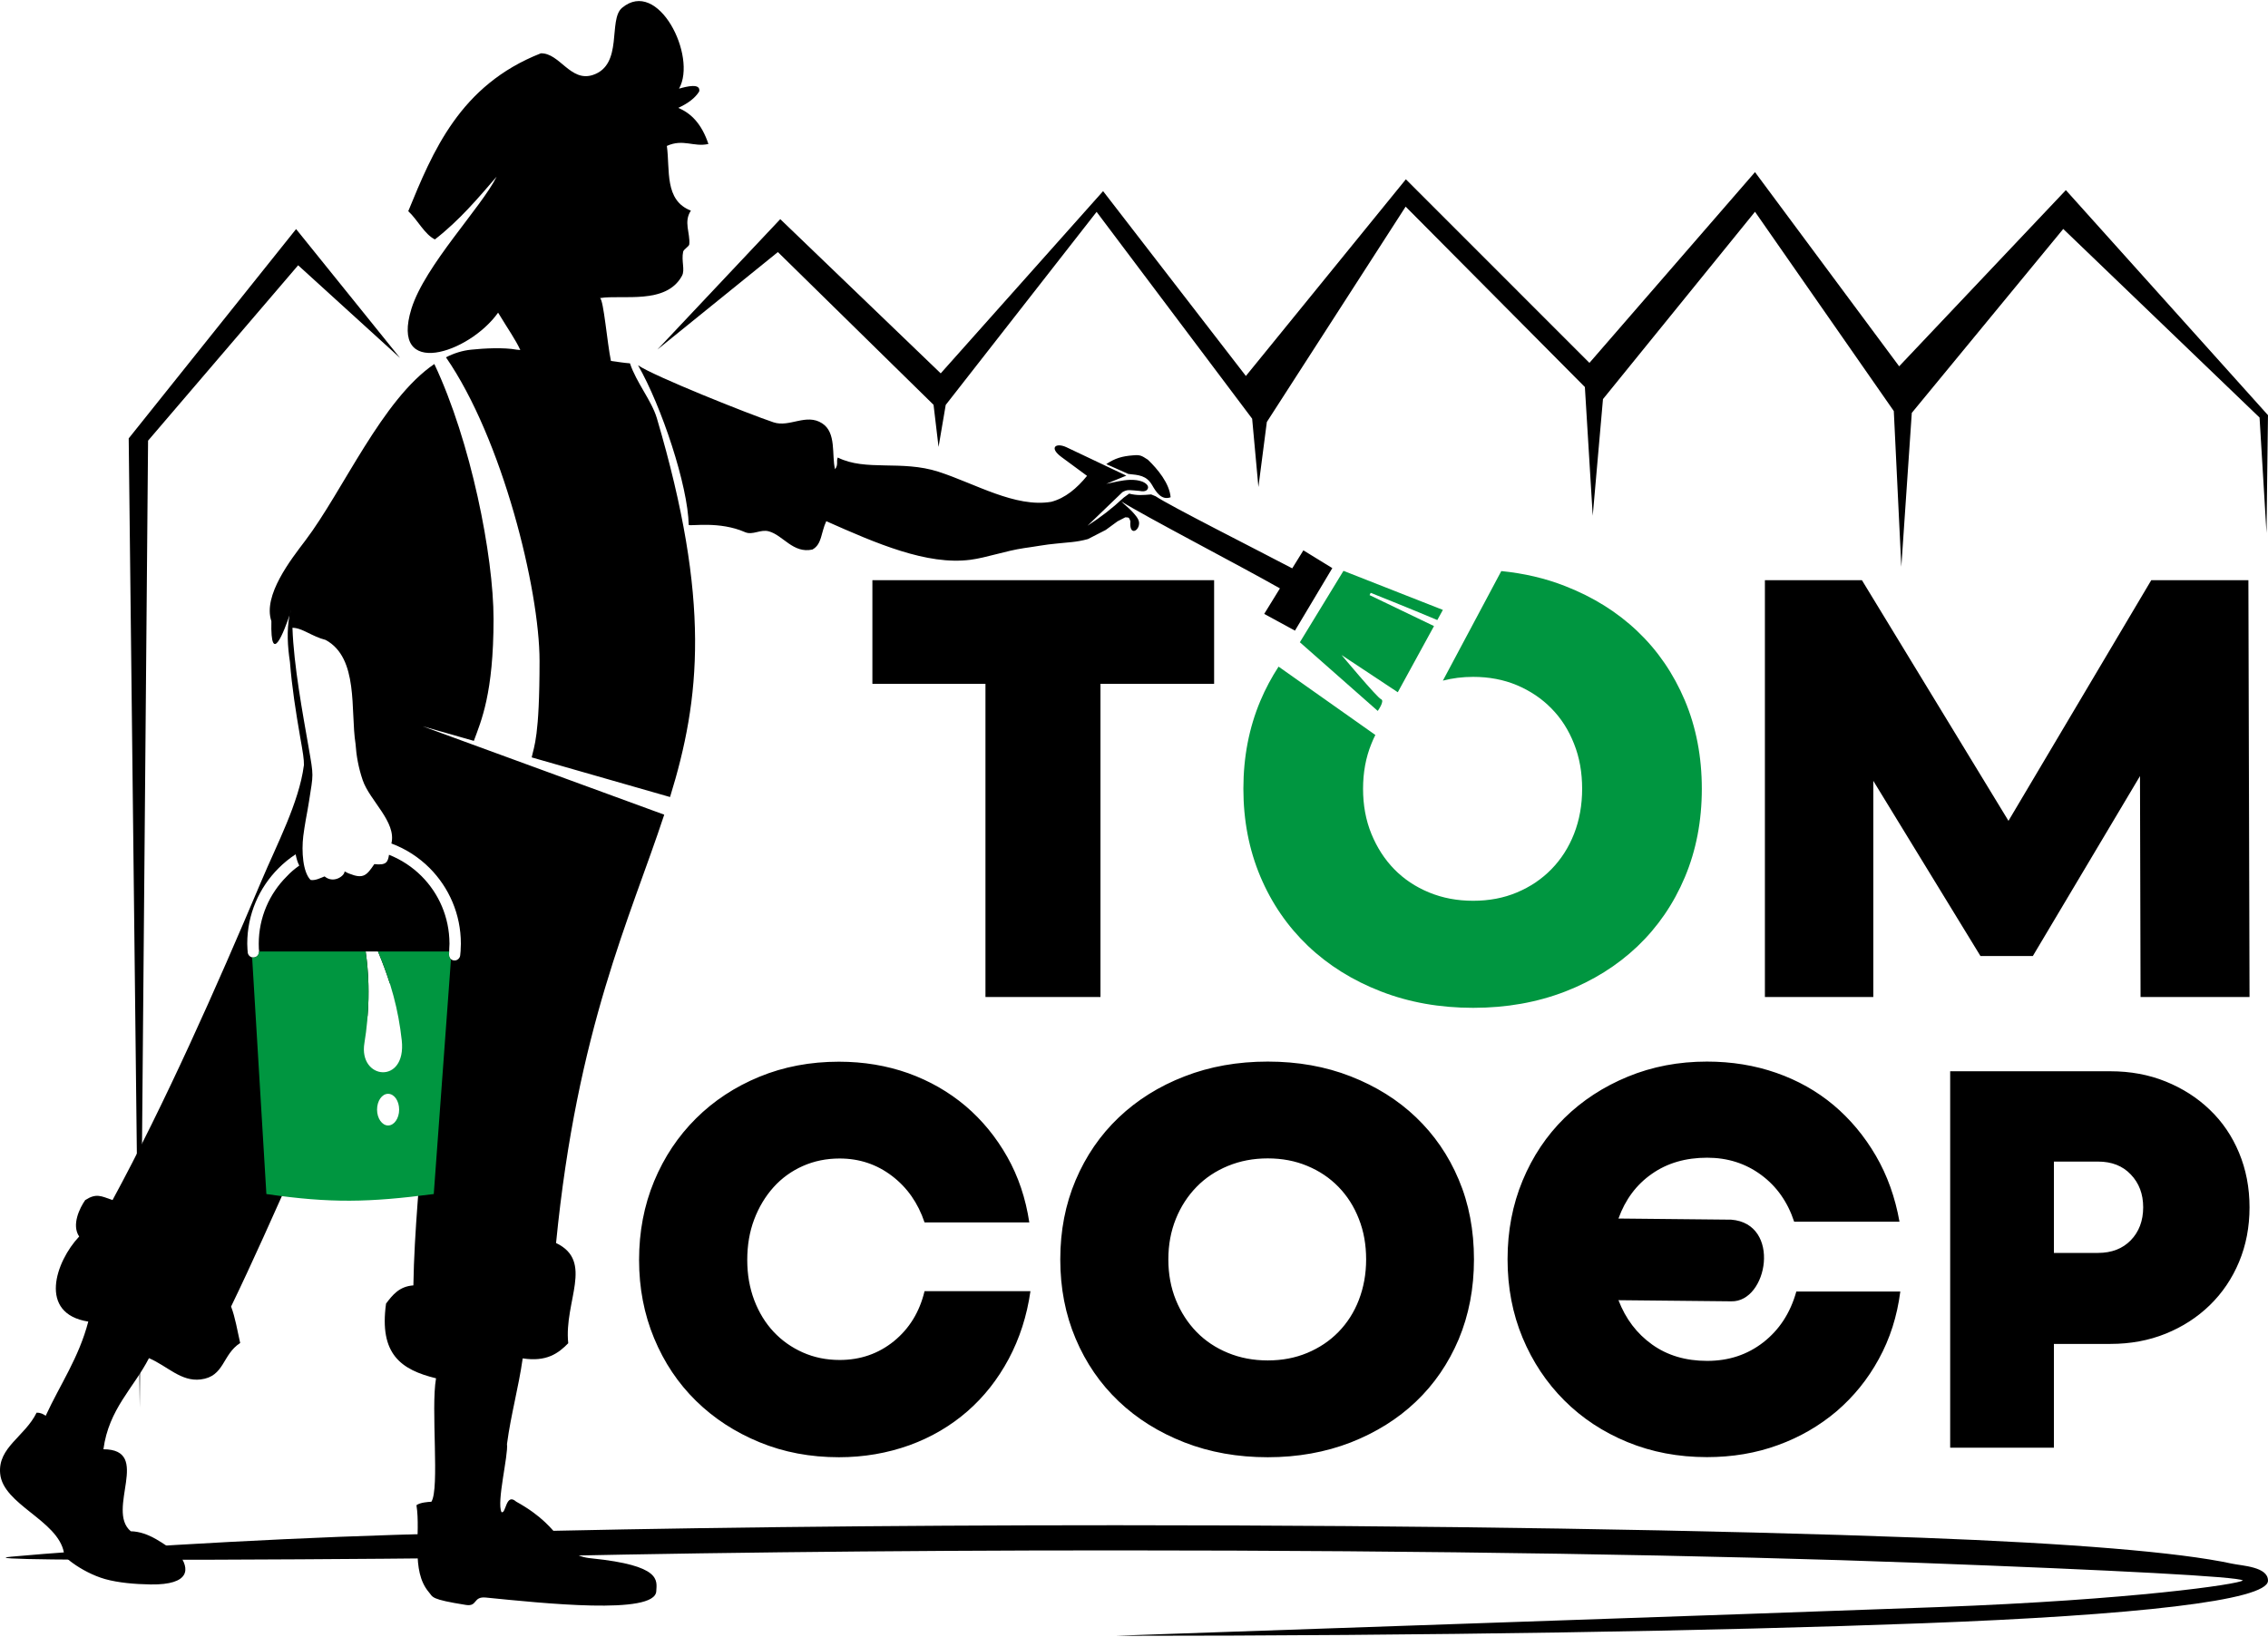 <?xml version="1.0" encoding="UTF-8"?> <svg xmlns="http://www.w3.org/2000/svg" width="925" height="668" viewBox="0 0 925 668" fill="none"> <path d="M455.142 667.365C452.309 667.365 730.681 657.932 790.358 655.656C870.006 652.682 913.057 646.317 914.729 644.783C913.057 643.25 863.272 640.602 783.578 637.628C699.611 634.469 583.693 632.517 455.746 632.517H455.142H454.771C360.68 632.517 271.141 633.586 196.23 635.491C181.833 635.863 -21.813 637.489 4.705 635.073C34.706 632.331 101.954 628.01 160.563 626.198C171.895 625.826 183.691 625.501 195.998 625.222C270.908 623.317 360.494 622.249 454.771 622.249H455.142H455.7C583.879 622.249 699.936 624.2 783.903 627.36C844.184 629.636 888.582 633.214 910.224 637.907C914.543 638.836 924.992 639.161 924.992 644.83V644.923C924.807 652.961 870.981 659.001 784.042 662.254C699.983 665.413 583.832 667.365 455.467 667.365H455.142Z" fill="black"></path> <path fill-rule="evenodd" clip-rule="evenodd" d="M256.929 148.231C254.932 148.092 252.099 147.674 249.174 147.256C247.641 140.007 246.201 122.351 244.715 121.608C253.818 120.121 271.698 124.442 278.153 112.501C279.454 110.085 277.828 106.507 278.618 102.697C278.85 101.675 281.033 100.56 281.125 99.677C281.543 94.984 278.71 90.57 281.776 85.924C270.862 81.743 273.323 69.244 271.976 59.533C278.664 56.513 282.844 60.091 288.928 58.743C286.141 50.426 281.776 46.152 276.621 44.014C280.568 42.202 283.494 40.019 285.166 37.324C285.862 33.792 280.057 35.279 276.946 36.162C284.423 23.013 268.4 -9.186 253.678 3.22C247.92 8.098 254.329 26.451 241.789 30.587C232.64 33.607 228.228 21.526 220.566 21.759C187.453 34.768 176.446 61.996 166.507 86.156C170.269 89.595 173.102 95.589 177.375 97.679C187.453 89.827 194.93 80.906 202.546 72.078C196.369 84.53 173.288 108.319 167.808 125.929C158.891 154.829 191.307 144.236 203.15 127.555C207.283 134.385 210.302 138.613 212.206 142.795L210.72 142.656C205.426 141.68 197.484 142.098 192.143 142.656C188.567 143.027 185.177 144.096 181.88 145.769C204.822 178.944 220.055 240.368 220.055 269.686C220.055 300.631 217.825 304.348 216.85 308.994L273.277 325.163C285.677 284.972 289.903 245.154 267.89 170.58C265.753 163.425 259.484 155.991 256.929 148.231ZM122.063 353.134C121.366 351.833 120.902 350.253 120.577 348.534C118.069 350.16 115.747 352.065 113.61 354.203C105.715 362.101 100.839 372.974 100.839 385.008C100.839 385.705 100.885 386.495 100.932 387.331L100.978 387.795V387.842L101.025 388.307V388.492C101.118 389.747 102.232 390.723 103.533 390.63C104.787 390.537 105.762 389.422 105.669 388.121V387.935L105.622 387.517L105.576 387.099C105.53 386.495 105.53 385.798 105.53 385.054C105.53 374.321 109.895 364.564 116.954 357.548C118.487 355.875 120.205 354.435 122.063 353.134ZM123.967 312.386C124.013 309.691 123.549 307.042 122.388 300.491C120.67 290.548 119.044 280.233 118.255 270.104C117.279 263.646 116.908 257.234 118.069 251.054C116.025 257.095 110.22 272.66 110.685 253.424C107.109 242.923 118.719 228.194 124.524 220.528C139.943 200.177 155.826 162.96 177.143 148.51C192.05 180.059 201.292 226.708 201.292 252.541C201.292 283.021 196.23 294.126 193.258 302.257L172.406 296.309L270.908 332.365C257.022 374.553 235.427 419.437 226.789 507.113C242.393 514.593 229.947 530.949 231.758 548.001C227.671 552.182 222.888 555.667 213.181 554.18C211.463 566.261 208.398 576.947 206.772 589.12C207.376 593.627 202.453 612.91 204.543 616.905C206.401 617.788 206.261 608.821 210.534 612.631C231.34 624.107 227.718 634.608 241.325 635.77C269.887 638.697 267.89 644.737 267.657 649.197C267.146 659.001 221.076 654.03 198.134 651.753C192.84 651.242 194.837 655.516 190.053 654.773C175.424 652.45 176.678 651.613 174.913 649.569C167.39 640.695 171.709 625.733 169.851 614.071C171.337 612.956 174.681 612.724 175.935 612.677C179.372 607.334 175.656 574.624 177.839 562.311C163.582 558.826 154.572 552.507 157.451 531.831C160.098 528.3 162.839 524.815 168.597 524.397C169.294 479.886 178.489 432.958 170.687 391.698C165.95 394.44 162.188 397.599 158.984 401.223C157.637 396.995 156.012 392.628 154.154 388.167H149.138C150.392 396.763 150.624 405.777 149.928 414.512C149.138 415.952 148.302 417.485 147.513 419.019C128.286 455.678 112.171 496.008 94.244 533.039C95.963 537.5 96.799 542.89 97.96 547.908C90.575 552.647 91.644 561.568 81.844 562.776C73.81 563.752 68.33 557.34 60.76 554.087C54.444 566.353 44.366 574.856 42.183 591.258C62.153 591.304 43.019 616.023 53.329 624.711C60.76 624.897 66.704 629.869 73.067 634.19C77.386 639.905 77.757 646.642 61.41 646.41C55.001 646.317 48.221 645.713 42.88 644.226C32.895 641.392 23.653 633.539 26.068 633.4C23.607 620.204 1.175 613.839 0.061 601.154C-0.915 590.468 10.138 586.1 14.922 576.343C16.64 576.297 17.662 576.947 18.637 577.598C24.489 564.867 32.152 553.948 36.006 539.173C15.386 535.92 22.678 514.64 32.291 504.465C29.087 499.725 32.523 492.802 34.752 489.596C39.257 486.716 41.161 487.924 45.898 489.596C67.215 450.242 88.021 403.454 106.598 359.453C112.914 344.492 121.97 327.347 123.92 312.339L123.967 312.386ZM119.276 256.119C119.787 271.405 123.456 291.059 125.825 304.626C128.007 317.171 127.822 315.359 126.01 327.068C125.685 329.298 125.174 331.854 124.71 334.456C124.338 336.64 123.967 338.87 123.688 341.1C122.945 347.373 123.502 355.782 126.661 358.988C128.518 359.36 130.84 358.152 132.373 357.548C136.135 360.661 140.547 357.223 140.5 355.643L140.779 355.596C140.965 355.736 141.197 355.829 141.429 355.968C141.754 356.154 142.126 356.293 142.497 356.433C148.209 358.71 149.556 357.13 152.668 352.53C157.498 353.087 158.194 351.787 158.659 348.72C163.674 350.718 168.179 353.691 171.895 357.409C178.954 364.471 183.273 374.182 183.319 384.915V385.054C183.319 385.705 183.273 386.402 183.226 387.145V387.517C183.18 388.121 183.134 388.678 183.087 389.282C182.948 390.537 183.877 391.698 185.131 391.838C186.384 391.977 187.546 391.048 187.685 389.793C187.778 389.143 187.824 388.492 187.871 387.842V387.47C187.917 386.727 187.963 385.937 187.963 385.101V384.961C187.963 372.927 183.087 362.055 175.238 354.156C170.873 349.789 165.532 346.304 159.634 344.12C161.77 335.292 150.81 326.696 147.931 318.287C146.212 313.269 145.33 308.297 145.005 303.465C142.869 289.898 146.398 268.478 132.837 261.09C127.078 259.604 123.224 256.119 119.276 256.119ZM451.195 189.351C452.402 189.862 460.158 193.347 460.158 193.347C464.523 193.812 467.589 193.951 469.911 197.947C471.536 200.781 473.719 204.219 477.434 202.872C476.97 197.204 472.14 191.349 468.146 187.539C465.545 185.867 465.081 185.495 462.016 185.774C457.789 186.099 454.724 186.935 451.195 189.351ZM430.668 221.783C435.59 221.225 438.841 221.271 443.718 219.924C446.133 218.67 448.548 217.461 450.963 216.207C452.588 215.045 454.167 213.837 455.792 212.676C456.861 212.118 457.882 211.607 458.95 211.05C460.622 211.096 460.437 211.142 461.04 212.676C460.437 218.995 464.849 216.579 464.57 213.14C464.431 211.514 462.666 209.702 461.598 208.541C460.529 207.379 458.393 205.706 457.325 204.545C465.963 210.12 505.857 230.843 522.018 240.043L515.609 250.45L528.149 257.28L543.381 231.772L531.585 224.524L527.034 231.865C511.987 223.966 477.202 206.403 471.304 202.454C470.7 202.222 470.096 201.943 469.493 201.71C466.195 201.989 463.78 202.222 460.53 201.385C459.786 201.943 459.043 202.454 458.3 203.011C453.517 207.472 449.058 210.91 443.532 214.488C448.269 209.934 453.052 205.381 457.789 200.781C459.647 199.713 460.437 199.945 462.619 200.084C462.619 200.084 464.338 200.224 464.663 200.27C465.267 200.409 465.963 200.456 466.52 200.409C467.124 200.317 467.635 200.131 467.914 199.713C469.075 198.133 466.892 196.832 465.685 196.414C464.198 195.903 462.991 195.763 460.947 195.763C457.65 195.856 454.446 196.739 451.195 197.389C453.935 196.274 456.628 195.159 459.368 194.044C453.331 191.163 447.294 188.329 441.256 185.448C439.166 184.473 437.076 183.497 434.987 182.475C430.621 180.43 427.695 182.614 432.943 186.471C436.426 189.026 439.863 191.581 443.346 194.137C439.213 199.201 434.476 203.244 428.717 204.731C414.088 207.193 397.694 197.296 382.786 192.464C367.646 187.586 353.11 192.371 341.685 186.656C340.942 188.422 342.057 189.398 340.571 191.442C339.131 185.541 341.221 176.527 335.323 172.717C328.821 168.489 322.041 174.483 315.492 172.299C305.693 169.047 266.496 153.389 260.227 149.021C269.84 165.794 280.568 198.086 280.893 214.163C281.822 214.72 293.479 212.536 303.835 217.09C306.993 218.484 310.105 215.835 313.542 216.765C319.393 218.344 323.434 225.918 331.329 224.199C335.276 222.061 334.766 217.369 336.995 212.629C357.475 221.736 378.049 230.657 395.743 228.38C402.245 227.544 409.955 224.756 417.757 223.595C421.101 223.176 426.674 222.108 430.668 221.783ZM118.115 251.008C118.905 248.638 119.091 247.755 118.115 251.008V251.008Z" fill="black"></path> <path fill-rule="evenodd" clip-rule="evenodd" d="M158.287 446.246C160.795 446.246 162.792 449.127 162.792 452.704C162.792 456.282 160.748 459.163 158.287 459.163C155.826 459.163 153.782 456.282 153.782 452.704C153.782 449.127 155.779 446.246 158.287 446.246ZM105.622 388.167H105.669H149.138C150.949 400.433 150.578 413.722 148.627 425.523C146.119 440.531 165.811 442.668 163.86 424.455C162.467 411.77 159.448 400.759 154.2 388.26L154.154 388.167H183.226C182.994 389.468 183.226 390.908 183.923 391.419L176.91 487.134C150.485 490.572 134.927 490.944 108.641 487.134L102.836 390.676V390.583C102.975 390.63 103.114 390.63 103.3 390.63C104.6 390.63 105.622 389.561 105.622 388.306V388.167V388.167Z" fill="#009640"></path> <path fill-rule="evenodd" clip-rule="evenodd" d="M873.024 406.752L872.792 316.614L829.09 390.026H807.727L764.026 318.565V406.752H719.813V236.697H759.381L819.152 334.874L877.39 236.697H917.004L917.469 406.752H873.024Z" fill="black"></path> <path fill-rule="evenodd" clip-rule="evenodd" d="M495.175 278.979H448.826V406.752H401.92V278.979H355.804V236.697H495.175V278.979Z" fill="black"></path> <path fill-rule="evenodd" clip-rule="evenodd" d="M547.933 232.887L530.146 262.02L561.912 290.037C561.912 290.037 564.884 285.902 563.258 285.251C561.633 284.601 547.143 267.224 547.143 267.224L570.085 282.417L584.854 255.422L558.568 242.784L559.032 241.855C559.032 241.855 575.101 248.267 586.201 252.96L588.476 248.824L547.933 232.887Z" fill="#009640"></path> <path d="M342.15 594.51C330.447 594.51 319.626 592.466 309.734 588.377C299.795 584.288 291.157 578.666 283.866 571.511C276.574 564.356 270.862 555.853 266.775 545.956C262.688 536.106 260.645 525.466 260.645 514.036C260.645 502.467 262.688 491.78 266.775 481.93C270.862 472.08 276.574 463.531 283.866 456.282C291.157 449.034 299.795 443.366 309.734 439.277C319.672 435.188 330.493 433.144 342.15 433.144C352.228 433.144 361.655 434.723 370.433 437.836C379.21 440.996 386.966 445.456 393.793 451.218C400.573 456.979 406.239 463.902 410.791 471.94C415.342 479.979 418.314 488.899 419.8 498.703H377.074C374.427 490.804 370.015 484.485 363.792 479.746C357.569 475.007 350.463 472.637 342.429 472.637C337.041 472.637 332.026 473.66 327.428 475.704C322.83 477.748 318.836 480.629 315.492 484.346C312.149 488.063 309.501 492.477 307.597 497.495C305.693 502.513 304.764 508.042 304.764 514.036C304.764 519.89 305.693 525.327 307.597 530.391C309.501 535.409 312.149 539.73 315.492 543.308C318.836 546.886 322.83 549.72 327.428 551.764C332.026 553.809 337.041 554.831 342.429 554.831C350.927 554.831 358.265 552.275 364.581 547.164C370.851 542.053 375.031 535.27 377.074 526.767H420.265C418.825 536.849 415.853 546.049 411.394 554.413C406.936 562.729 401.317 569.885 394.536 575.786C387.756 581.686 379.907 586.333 370.99 589.585C361.934 592.838 352.367 594.51 342.15 594.51ZM517.049 594.51C504.789 594.51 493.457 592.512 483.1 588.47C472.744 584.428 463.781 578.852 456.257 571.697C448.733 564.542 442.882 556.039 438.702 546.142C434.522 536.292 432.432 525.512 432.432 513.804C432.432 502.095 434.522 491.316 438.702 481.465C442.882 471.615 448.733 463.066 456.257 455.911C463.781 448.755 472.744 443.133 483.1 439.137C493.457 435.095 504.789 433.097 517.049 433.097C529.31 433.097 540.595 435.095 550.905 439.137C561.215 443.18 570.085 448.709 577.516 455.818C584.947 462.927 590.798 471.383 594.932 481.233C599.112 491.083 601.155 501.956 601.155 513.804C601.155 525.652 599.065 536.478 594.932 546.374C590.752 556.225 584.947 564.727 577.516 571.79C570.085 578.899 561.169 584.428 550.905 588.47C540.595 592.466 529.31 594.51 517.049 594.51ZM517.049 555.017C522.901 555.017 528.288 553.994 533.164 551.95C538.041 549.906 542.313 547.071 545.889 543.401C549.465 539.73 552.252 535.409 554.202 530.345C556.153 525.28 557.175 519.797 557.175 513.804C557.175 507.81 556.199 502.281 554.202 497.263C552.252 492.245 549.465 487.877 545.889 484.207C542.313 480.536 538.087 477.702 533.164 475.657C528.288 473.613 522.901 472.591 517.049 472.591C511.197 472.591 505.81 473.613 500.841 475.657C495.872 477.702 491.599 480.536 488.023 484.207C484.447 487.877 481.614 492.198 479.571 497.263C477.527 502.327 476.506 507.81 476.506 513.804C476.506 519.797 477.527 525.327 479.571 530.345C481.614 535.363 484.447 539.73 488.023 543.401C491.599 547.071 495.872 549.906 500.841 551.95C505.81 553.994 511.197 555.017 517.049 555.017ZM775.032 526.953C773.732 537.035 770.806 546.189 766.255 554.459C761.75 562.729 755.991 569.792 749.072 575.739C742.105 581.64 734.164 586.286 725.201 589.539C716.237 592.838 706.531 594.464 696.175 594.464C684.471 594.464 673.697 592.419 663.758 588.331C653.82 584.242 645.228 578.573 637.983 571.325C630.738 564.077 625.072 555.574 620.986 545.77C616.899 535.967 614.855 525.28 614.855 513.757C614.855 502.188 616.899 491.501 620.986 481.651C625.072 471.801 630.785 463.252 638.076 456.096C645.367 448.941 654.006 443.319 663.944 439.23C673.883 435.142 684.611 433.097 696.175 433.097C706.252 433.097 715.68 434.63 724.458 437.697C733.235 440.764 740.991 445.131 747.818 450.846C754.598 456.561 760.357 463.438 765.047 471.476C769.738 479.514 772.943 488.528 774.707 498.424H731.749C729.102 490.386 724.643 484.021 718.281 479.328C711.918 474.635 704.58 472.312 696.267 472.312C687.49 472.312 679.966 474.496 673.697 478.91C667.427 483.277 662.876 489.364 660.089 497.123L706.067 497.588C726.594 499.168 721.021 531.32 706.067 530.902L660.089 530.438C663.015 538.058 667.567 544.051 673.79 548.512C680.013 552.972 687.49 555.202 696.267 555.202C705.045 555.202 712.661 552.693 719.163 547.629C725.665 542.564 730.17 535.688 732.631 526.906H775.032V526.953ZM860.717 437.047C868.891 437.047 876.415 438.44 883.288 441.228C890.161 444.016 896.152 447.826 901.261 452.751C906.369 457.63 910.363 463.484 913.196 470.314C916.029 477.098 917.469 484.532 917.469 492.57C917.469 500.608 916.029 508.042 913.196 514.826C910.363 521.61 906.369 527.51 901.261 532.482C896.152 537.453 890.161 541.31 883.288 544.098C876.415 546.886 868.891 548.279 860.717 548.279H837.682V590.607H795.374V437.047H860.717ZM855.655 511.155C861.228 511.155 865.687 509.436 869.03 505.998C872.374 502.56 874.093 498.053 874.093 492.524C874.093 487.134 872.421 482.673 869.03 479.142C865.687 475.611 861.228 473.892 855.655 473.892H837.682V511.155H855.655Z" fill="black"></path> <path fill-rule="evenodd" clip-rule="evenodd" d="M600.83 411.167C587.222 411.167 574.683 408.936 563.212 404.476C551.695 400.015 541.802 393.836 533.443 385.891C525.13 377.945 518.628 368.513 514.03 357.594C509.433 346.676 507.111 334.735 507.111 321.771C507.111 308.808 509.433 296.867 514.03 285.948C516.12 280.977 518.628 276.33 521.461 271.963L560.936 299.841C560.333 301.002 559.822 302.21 559.311 303.465C557.035 309.04 555.921 315.174 555.921 321.818C555.921 328.462 557.035 334.595 559.311 340.171C561.587 345.746 564.698 350.579 568.646 354.621C572.593 358.663 577.33 361.823 582.857 364.099C588.383 366.376 594.328 367.491 600.83 367.491C607.285 367.491 613.276 366.376 618.663 364.099C624.097 361.823 628.788 358.663 632.735 354.621C636.683 350.579 639.794 345.746 641.977 340.171C644.16 334.595 645.274 328.462 645.274 321.818C645.274 315.174 644.206 309.04 641.977 303.465C639.794 297.889 636.729 293.057 632.735 289.015C628.788 284.973 624.051 281.813 618.663 279.536C613.23 277.26 607.285 276.145 600.83 276.145C596.511 276.145 592.377 276.656 588.476 277.678L612.301 232.98C621.543 233.909 630.227 235.907 638.355 239.113C649.779 243.574 659.625 249.707 667.845 257.559C676.112 265.412 682.521 274.797 687.165 285.762C691.763 296.681 694.085 308.715 694.085 321.818C694.085 334.92 691.763 346.954 687.165 357.873C682.567 368.792 676.112 378.178 667.845 386.076C659.579 393.929 649.733 400.108 638.355 404.522C626.93 408.936 614.437 411.167 600.83 411.167Z" fill="#009640"></path> <path fill-rule="evenodd" clip-rule="evenodd" d="M380.743 165.144L382.786 182.336L385.712 165.191L447.247 86.436L510.687 170.813L513.241 198.691L516.677 172.16L573.29 84.298L646.389 157.896L649.593 210.399L653.773 162.821L715.773 86.389L772.385 167.7L775.45 231.215L779.723 168.443L841.49 93.405L921.556 170.348L924.389 217.415L924.992 169.372L842.558 77.561L774.568 149.44L715.773 70.22L648.247 148.046L573.383 73.147L508.132 153.389L449.894 77.979L383.669 152.32L318.232 89.409L268.122 142.61L317.257 102.837L380.743 165.144Z" fill="black"></path> <path fill-rule="evenodd" clip-rule="evenodd" d="M120.762 93.451L52.493 178.851L56.998 574.299L60.388 179.78L121.598 108.227L163.164 146.048L120.762 93.451Z" fill="black"></path> </svg> 